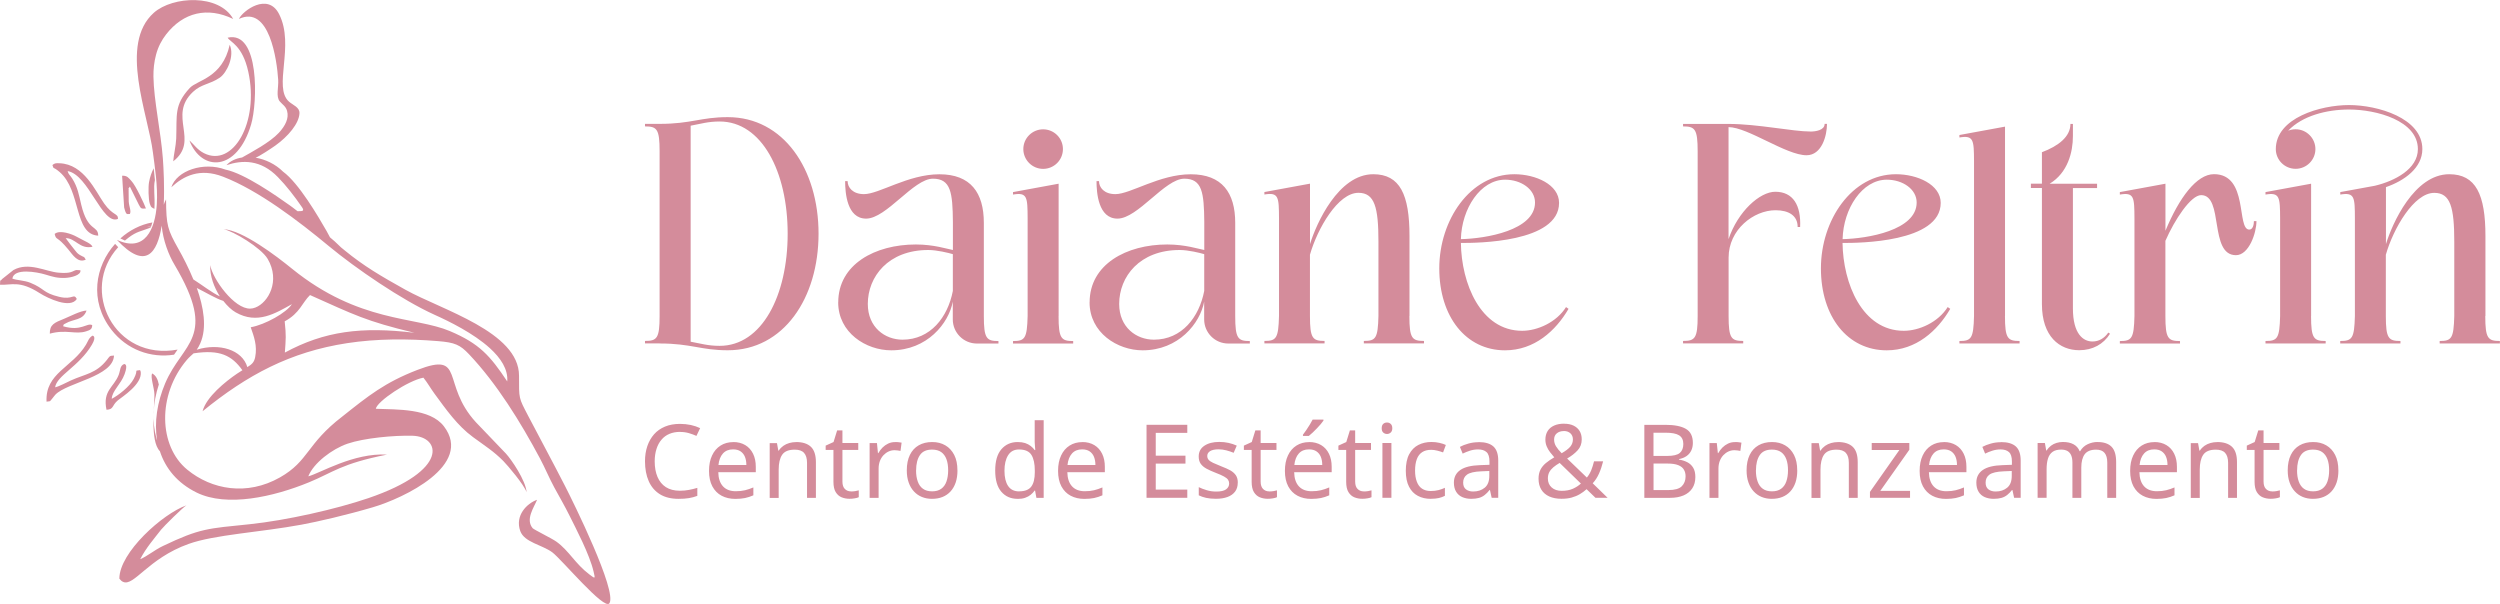 <svg xmlns="http://www.w3.org/2000/svg" id="Camada_2" data-name="Camada 2" viewBox="0 0 453.3 109.51"><defs><style>      .cls-1 {        fill-rule: evenodd;      }      .cls-1, .cls-2 {        fill: #d48c9b;      }    </style></defs><g id="Camada_1-2" data-name="Camada 1"><path class="cls-2" d="M416.5,85.28c0,.78.1,1.45.31,2.03s.52,1.02.95,1.32c.43.31.98.46,1.65.46s1.22-.15,1.65-.46c.43-.31.75-.75.95-1.32.2-.57.31-1.25.31-2.03s-.1-1.46-.31-2.02c-.21-.56-.53-.99-.95-1.29-.43-.3-.98-.45-1.66-.45-1.01,0-1.75.33-2.2,1-.46.67-.69,1.59-.69,2.76M424,85.28c0,.83-.11,1.56-.32,2.2-.22.64-.53,1.18-.93,1.62-.4.44-.89.78-1.46,1.01-.57.23-1.21.34-1.92.34-.65,0-1.26-.11-1.82-.34-.56-.23-1.04-.56-1.45-1.01-.41-.44-.73-.98-.95-1.62-.23-.64-.34-1.37-.34-2.2,0-1.1.19-2.03.56-2.79.37-.76.9-1.34,1.59-1.74.69-.4,1.51-.6,2.46-.6.9,0,1.7.2,2.38.6.69.4,1.22.98,1.61,1.74.39.76.58,1.69.58,2.79ZM412,89.11c.25,0,.5-.02.76-.06.26-.04.47-.09.63-.14v1.24c-.17.09-.42.16-.74.21-.32.06-.63.08-.93.08-.52,0-1-.09-1.44-.27-.44-.18-.79-.49-1.07-.94-.27-.44-.41-1.07-.41-1.87v-5.78h-1.41v-.78l1.43-.65.65-2.11h.96v2.28h2.87v1.26h-2.87v5.74c0,.61.15,1.05.44,1.34s.66.44,1.12.44ZM402.01,80.15c1.19,0,2.08.29,2.69.86.61.57.91,1.5.91,2.79v6.47h-1.61v-6.35c0-.8-.18-1.4-.54-1.8-.36-.4-.92-.59-1.69-.59-1.1,0-1.86.31-2.28.93-.42.62-.63,1.51-.63,2.67v5.15h-1.63v-9.93h1.32l.24,1.35h.09c.22-.35.5-.63.82-.86.33-.23.69-.4,1.08-.51.4-.11.8-.17,1.22-.17ZM390.6,81.48c-.78,0-1.39.25-1.84.75-.45.5-.72,1.2-.81,2.08h5.06c0-.57-.09-1.06-.26-1.48-.17-.42-.44-.75-.79-.99-.35-.24-.81-.36-1.36-.36ZM390.62,80.15c.85,0,1.58.19,2.2.56.61.37,1.08.89,1.41,1.57.33.67.49,1.46.49,2.36v.98h-6.8c.02,1.12.31,1.98.86,2.57.55.59,1.32.88,2.31.88.63,0,1.19-.06,1.68-.18.49-.12.99-.29,1.51-.51v1.43c-.51.22-1.01.39-1.5.49-.49.1-1.08.16-1.76.16-.94,0-1.77-.19-2.49-.57-.72-.38-1.28-.95-1.69-1.71-.4-.76-.6-1.69-.6-2.79s.18-2.02.55-2.8c.36-.78.88-1.38,1.54-1.8.66-.42,1.43-.63,2.31-.63ZM380.35,80.15c1.12,0,1.96.29,2.52.86.56.57.83,1.5.83,2.79v6.47h-1.61v-6.39c0-.78-.16-1.36-.49-1.76-.33-.4-.84-.59-1.53-.59-.96,0-1.65.28-2.07.83-.41.56-.62,1.36-.62,2.43v5.48h-1.61v-6.39c0-.52-.07-.95-.22-1.31-.15-.35-.37-.61-.67-.79-.3-.17-.68-.26-1.15-.26-.67,0-1.19.14-1.57.42-.38.28-.66.68-.82,1.21-.17.53-.25,1.19-.25,1.96v5.15h-1.63v-9.93h1.32l.24,1.35h.09c.21-.35.47-.63.77-.86.3-.23.64-.4,1.01-.51.37-.11.75-.17,1.15-.17.77,0,1.41.14,1.92.41.51.27.89.69,1.12,1.26h.09c.33-.57.79-.99,1.36-1.26.57-.27,1.18-.41,1.83-.41ZM363.31,85.46c-1.24.05-2.09.25-2.57.59-.48.35-.71.83-.71,1.46,0,.56.17.96.51,1.22.34.26.78.39,1.31.39.84,0,1.54-.23,2.09-.69.56-.46.83-1.18.83-2.14v-.89l-1.46.06ZM362.83,80.16c1.21,0,2.11.27,2.69.8.58.53.87,1.38.87,2.54v6.76h-1.19l-.31-1.41h-.07c-.28.36-.58.66-.88.9-.3.24-.65.42-1.04.53-.39.11-.86.17-1.42.17-.59,0-1.13-.11-1.6-.31-.48-.21-.85-.53-1.12-.97-.27-.44-.41-.99-.41-1.66,0-.99.39-1.75,1.17-2.29.78-.54,1.98-.83,3.59-.88l1.69-.06v-.59c0-.83-.18-1.4-.54-1.72-.36-.32-.86-.48-1.52-.48-.52,0-1.01.08-1.48.23-.47.15-.91.33-1.32.53l-.5-1.22c.43-.23.94-.44,1.54-.6.59-.17,1.21-.25,1.85-.25ZM352.43,81.48c-.78,0-1.39.25-1.84.75-.45.5-.72,1.2-.81,2.08h5.06c0-.57-.09-1.06-.26-1.48-.17-.42-.44-.75-.79-.99-.35-.24-.81-.36-1.36-.36ZM352.45,80.15c.85,0,1.58.19,2.2.56.61.37,1.08.89,1.41,1.57.33.67.49,1.46.49,2.36v.98h-6.8c.02,1.12.31,1.98.86,2.57.55.59,1.32.88,2.31.88.63,0,1.19-.06,1.68-.18.49-.12.99-.29,1.51-.51v1.43c-.51.22-1.01.39-1.5.49-.49.1-1.08.16-1.76.16-.94,0-1.77-.19-2.49-.57-.72-.38-1.28-.95-1.69-1.71-.4-.76-.6-1.69-.6-2.79s.18-2.02.55-2.8c.36-.78.88-1.38,1.54-1.8.66-.42,1.43-.63,2.31-.63ZM346.32,90.26h-7.26v-1.07l5.34-7.6h-5.02v-1.26h6.82v1.22l-5.26,7.45h5.39v1.26ZM333.24,80.15c1.19,0,2.08.29,2.69.86.61.57.91,1.5.91,2.79v6.47h-1.61v-6.35c0-.8-.18-1.4-.54-1.8-.36-.4-.92-.59-1.69-.59-1.1,0-1.86.31-2.28.93-.42.62-.63,1.51-.63,2.67v5.15h-1.63v-9.93h1.32l.24,1.35h.09c.22-.35.5-.63.82-.86.33-.23.69-.4,1.08-.51.4-.11.8-.17,1.22-.17ZM318.38,85.28c0,.78.1,1.45.31,2.03.2.57.52,1.02.95,1.32.43.31.98.46,1.65.46s1.22-.15,1.65-.46c.43-.31.75-.75.95-1.32.2-.57.31-1.25.31-2.03s-.1-1.46-.31-2.02c-.21-.56-.53-.99-.95-1.29-.43-.3-.98-.45-1.66-.45-1.01,0-1.75.33-2.2,1-.46.67-.69,1.59-.69,2.76ZM325.88,85.28c0,.83-.11,1.56-.32,2.2-.22.64-.53,1.18-.93,1.62-.4.44-.89.78-1.46,1.01-.57.23-1.21.34-1.92.34-.65,0-1.26-.11-1.82-.34-.56-.23-1.04-.56-1.45-1.01-.41-.44-.73-.98-.95-1.62-.23-.64-.34-1.37-.34-2.2,0-1.1.19-2.03.56-2.79.37-.76.9-1.34,1.59-1.74.69-.4,1.51-.6,2.46-.6.9,0,1.7.2,2.38.6.69.4,1.22.98,1.61,1.74.39.76.58,1.69.58,2.79ZM314.6,80.15c.19,0,.39,0,.6.03.22.02.4.05.56.08l-.2,1.5c-.16-.04-.34-.07-.53-.09-.19-.02-.37-.04-.55-.04-.38,0-.75.08-1.09.24-.35.16-.65.39-.93.68-.27.29-.48.64-.64,1.05-.15.41-.23.86-.23,1.37v5.3h-1.63v-9.93h1.33l.19,1.82h.07c.21-.37.46-.71.76-1.01.3-.3.64-.54,1.02-.72.38-.18.8-.27,1.26-.27ZM299.82,84.06v4.8h2.67c1.17,0,1.99-.23,2.45-.69.46-.46.69-1.06.69-1.8,0-.47-.1-.88-.31-1.22-.2-.35-.54-.61-1.02-.81-.48-.19-1.12-.29-1.94-.29h-2.54ZM302.26,82.67c1.14,0,1.91-.18,2.33-.55.42-.36.63-.9.63-1.62s-.26-1.25-.77-1.57c-.51-.32-1.33-.47-2.45-.47h-2.19v4.21h2.45ZM301.93,77.03c1.65,0,2.91.24,3.75.73.85.49,1.27,1.34,1.27,2.55,0,.52-.1.98-.29,1.38-.19.4-.48.74-.85,1-.38.27-.84.45-1.38.55v.09c.56.09,1.06.25,1.51.48.45.23.81.57,1.07,1,.26.43.39.99.39,1.69,0,.8-.19,1.49-.56,2.05-.37.56-.9.99-1.58,1.28-.69.29-1.5.44-2.46.44h-4.65v-13.23h3.78ZM283.55,78.16c-.52,0-.94.14-1.27.41-.33.27-.49.65-.49,1.13,0,.44.12.86.35,1.23.23.38.57.79,1.02,1.25.73-.42,1.25-.82,1.57-1.2.31-.38.47-.81.47-1.31,0-.44-.15-.81-.44-1.09-.3-.28-.7-.43-1.2-.43ZM282.79,83.94c-.44.26-.82.52-1.14.79-.32.27-.56.56-.73.88-.17.32-.26.7-.26,1.15,0,.68.23,1.22.69,1.63.46.41,1.07.61,1.83.61s1.47-.13,2.04-.39c.57-.26,1.04-.57,1.43-.93l-3.85-3.74ZM283.6,76.83c.67,0,1.24.11,1.71.34.48.23.84.55,1.1.97.26.42.39.93.39,1.54,0,.78-.25,1.44-.75,1.98-.5.54-1.13,1.04-1.9,1.48l3.58,3.45c.32-.38.58-.82.79-1.32.2-.5.37-1.04.51-1.62h1.65c-.2.79-.44,1.53-.74,2.2-.3.68-.68,1.27-1.15,1.78l2.7,2.63h-2.2l-1.61-1.56c-.38.35-.8.65-1.24.91-.44.26-.94.46-1.47.61-.54.15-1.15.22-1.84.22-.85,0-1.59-.14-2.21-.42-.62-.28-1.11-.69-1.44-1.23-.34-.54-.51-1.2-.51-1.98,0-.63.11-1.17.34-1.63.23-.46.56-.86.99-1.22s.94-.7,1.52-1.04c-.26-.3-.51-.61-.76-.93-.25-.32-.45-.67-.61-1.05-.16-.38-.24-.79-.24-1.23,0-.61.14-1.12.41-1.56.27-.43.66-.76,1.18-.99.51-.23,1.12-.34,1.82-.34ZM268.58,85.46c-1.24.05-2.09.25-2.57.59-.48.35-.71.83-.71,1.46,0,.56.17.96.51,1.22.34.26.77.39,1.31.39.84,0,1.54-.23,2.09-.69.56-.46.83-1.18.83-2.14v-.89l-1.46.06ZM268.1,80.16c1.21,0,2.11.27,2.69.8.58.53.87,1.38.87,2.54v6.76h-1.19l-.31-1.41h-.07c-.28.36-.58.66-.88.9-.3.24-.65.42-1.04.53-.39.11-.86.17-1.42.17-.59,0-1.13-.11-1.6-.31-.48-.21-.85-.53-1.12-.97-.27-.44-.41-.99-.41-1.66,0-.99.39-1.75,1.17-2.29.78-.54,1.98-.83,3.59-.88l1.69-.06v-.59c0-.83-.18-1.4-.54-1.72-.36-.32-.86-.48-1.52-.48-.52,0-1.01.08-1.48.23-.47.15-.91.33-1.32.53l-.5-1.22c.43-.23.94-.44,1.54-.6.59-.17,1.21-.25,1.85-.25ZM259.43,90.45c-.88,0-1.66-.18-2.34-.54-.69-.36-1.22-.91-1.61-1.67-.39-.75-.58-1.72-.58-2.89s.2-2.22.61-2.98c.41-.77.96-1.33,1.66-1.69.7-.36,1.49-.54,2.38-.54.51,0,.99.05,1.46.16.47.11.85.23,1.15.38l-.5,1.35c-.3-.11-.64-.22-1.04-.32-.4-.1-.77-.15-1.11-.15-.67,0-1.22.14-1.65.43-.43.28-.75.7-.96,1.26-.21.56-.32,1.25-.32,2.07s.11,1.46.32,2.02c.21.56.52.98.94,1.26.42.28.94.43,1.57.43.54,0,1.02-.06,1.44-.17.41-.11.79-.25,1.14-.41v1.45c-.33.17-.7.31-1.1.4-.4.09-.89.14-1.45.14ZM251.5,76.61c.25,0,.47.08.66.25.19.17.29.43.29.79s-.1.61-.29.78c-.19.17-.41.26-.66.26-.27,0-.5-.09-.69-.26-.19-.17-.28-.43-.28-.78s.09-.62.28-.79c.19-.17.41-.25.69-.25ZM252.29,80.33v9.93h-1.63v-9.93h1.63ZM247.29,89.11c.25,0,.5-.02.76-.06.26-.04.47-.09.63-.14v1.24c-.17.09-.42.16-.74.21-.32.06-.63.08-.93.08-.52,0-1-.09-1.44-.27-.44-.18-.79-.49-1.07-.94-.27-.44-.41-1.07-.41-1.87v-5.78h-1.41v-.78l1.43-.65.65-2.11h.96v2.28h2.87v1.26h-2.87v5.74c0,.61.15,1.05.44,1.34.29.29.66.44,1.12.44ZM239.97,76.26c-.11.17-.27.38-.48.63-.21.25-.44.5-.7.77-.25.27-.51.52-.76.76-.25.24-.49.45-.71.62h-1.07v-.22c.19-.24.39-.51.6-.83.22-.32.43-.65.64-.99.21-.34.38-.65.52-.92h1.96v.19ZM237.34,81.48c-.78,0-1.39.25-1.84.75-.45.5-.72,1.2-.81,2.08h5.06c0-.57-.09-1.06-.26-1.48-.17-.42-.44-.75-.79-.99-.35-.24-.81-.36-1.36-.36ZM237.36,80.15c.85,0,1.58.19,2.2.56.61.37,1.08.89,1.41,1.57.33.67.49,1.46.49,2.36v.98h-6.8c.02,1.12.31,1.98.86,2.57.55.59,1.32.88,2.31.88.63,0,1.19-.06,1.68-.18.49-.12.99-.29,1.51-.51v1.43c-.51.22-1.01.39-1.5.49-.49.1-1.08.16-1.76.16-.94,0-1.77-.19-2.49-.57-.72-.38-1.28-.95-1.69-1.71-.4-.76-.6-1.69-.6-2.79s.18-2.02.55-2.8c.36-.78.88-1.38,1.54-1.8.66-.42,1.43-.63,2.31-.63ZM230.15,89.11c.25,0,.5-.02.76-.06.26-.04.47-.09.63-.14v1.24c-.17.09-.42.16-.74.21-.32.06-.63.08-.93.08-.52,0-1-.09-1.44-.27-.44-.18-.79-.49-1.07-.94-.27-.44-.41-1.07-.41-1.87v-5.78h-1.41v-.78l1.43-.65.65-2.11h.96v2.28h2.87v1.26h-2.87v5.74c0,.61.15,1.05.44,1.34.29.29.66.44,1.12.44ZM224.43,87.52c0,.64-.16,1.18-.48,1.61-.32.43-.78.76-1.37.98-.59.22-1.3.33-2.11.33-.69,0-1.29-.06-1.79-.17-.5-.11-.94-.27-1.32-.46v-1.48c.4.2.87.38,1.44.55.56.17,1.13.25,1.71.25.83,0,1.43-.13,1.8-.4.37-.27.56-.62.56-1.07,0-.25-.07-.47-.2-.67-.14-.2-.38-.4-.73-.59-.35-.2-.86-.42-1.51-.67-.64-.25-1.19-.49-1.65-.74-.46-.25-.81-.54-1.06-.89-.25-.35-.37-.79-.37-1.33,0-.84.34-1.49,1.03-1.95.69-.46,1.58-.69,2.7-.69.61,0,1.17.06,1.7.18.52.12,1.02.28,1.47.49l-.56,1.3c-.42-.17-.86-.32-1.32-.44-.46-.12-.93-.19-1.41-.19-.67,0-1.18.11-1.53.32-.35.22-.53.51-.53.88,0,.27.08.5.24.69.16.19.43.38.81.56.38.18.88.39,1.51.64.63.24,1.17.48,1.61.72.44.25.78.55,1.02.9.23.35.35.79.35,1.32ZM215.28,90.26h-7.39v-13.23h7.39v1.46h-5.72v4.13h5.39v1.44h-5.39v4.72h5.72v1.46ZM196.21,81.48c-.78,0-1.39.25-1.84.75-.45.5-.72,1.2-.81,2.08h5.06c0-.57-.09-1.06-.26-1.48-.17-.42-.44-.75-.79-.99-.35-.24-.81-.36-1.36-.36ZM196.23,80.15c.85,0,1.58.19,2.2.56.61.37,1.08.89,1.41,1.57.33.67.49,1.46.49,2.36v.98h-6.8c.02,1.12.31,1.98.86,2.57.55.59,1.32.88,2.31.88.63,0,1.19-.06,1.68-.18.49-.12.99-.29,1.51-.51v1.43c-.51.22-1.01.39-1.5.49-.49.1-1.08.16-1.76.16-.94,0-1.77-.19-2.49-.57-.72-.38-1.28-.95-1.69-1.71-.4-.76-.6-1.69-.6-2.79s.18-2.02.55-2.8c.36-.78.88-1.38,1.54-1.8.66-.42,1.43-.63,2.31-.63ZM184.78,89.09c1.05,0,1.79-.29,2.21-.86.43-.57.64-1.44.64-2.6v-.3c0-1.24-.2-2.18-.61-2.84-.41-.66-1.16-.99-2.26-.99-.88,0-1.53.35-1.97,1.05-.44.7-.66,1.63-.66,2.81s.22,2.11.66,2.76c.44.65,1.1.98,1.99.98ZM184.52,90.45c-1.24,0-2.22-.43-2.96-1.29-.74-.86-1.11-2.14-1.11-3.84s.37-2.99,1.12-3.86c.75-.87,1.74-1.31,2.97-1.31.52,0,.97.07,1.35.19.38.13.72.31,1,.53.28.22.52.47.72.74h.11c-.01-.16-.03-.4-.06-.71-.03-.32-.05-.57-.05-.75v-3.96h1.63v14.08h-1.32l-.24-1.33h-.07c-.2.28-.44.54-.72.77-.28.23-.62.41-1.01.55-.39.14-.84.2-1.36.2ZM166.1,85.28c0,.78.1,1.45.31,2.03.2.57.52,1.02.95,1.32.43.31.98.46,1.65.46s1.22-.15,1.65-.46c.43-.31.75-.75.95-1.32.2-.57.31-1.25.31-2.03s-.1-1.46-.31-2.02c-.21-.56-.53-.99-.95-1.29-.43-.3-.98-.45-1.66-.45-1.01,0-1.75.33-2.2,1-.46.67-.69,1.59-.69,2.76ZM173.61,85.28c0,.83-.11,1.56-.32,2.2-.22.64-.53,1.18-.93,1.62-.4.44-.89.78-1.46,1.01-.57.23-1.21.34-1.92.34-.65,0-1.26-.11-1.82-.34-.56-.23-1.04-.56-1.45-1.01-.41-.44-.73-.98-.95-1.62-.23-.64-.34-1.37-.34-2.2,0-1.1.19-2.03.56-2.79.37-.76.9-1.34,1.59-1.74.69-.4,1.51-.6,2.46-.6.9,0,1.7.2,2.38.6.69.4,1.22.98,1.61,1.74.39.76.58,1.69.58,2.79ZM162.32,80.15c.19,0,.39,0,.6.03.22.02.4.05.56.08l-.2,1.5c-.16-.04-.34-.07-.53-.09-.19-.02-.37-.04-.55-.04-.38,0-.75.08-1.09.24-.35.16-.65.39-.93.68-.27.29-.48.64-.64,1.05-.15.41-.23.86-.23,1.37v5.3h-1.63v-9.93h1.33l.18,1.82h.07c.21-.37.46-.71.76-1.01.3-.3.64-.54,1.02-.72.38-.18.8-.27,1.26-.27ZM154.32,89.11c.25,0,.5-.02.76-.06.26-.04.47-.09.63-.14v1.24c-.17.09-.42.16-.74.21-.32.06-.63.08-.93.08-.52,0-1-.09-1.44-.27-.44-.18-.79-.49-1.07-.94-.27-.44-.41-1.07-.41-1.87v-5.78h-1.41v-.78l1.43-.65.65-2.11h.96v2.28h2.87v1.26h-2.87v5.74c0,.61.15,1.05.44,1.34.29.29.66.44,1.12.44ZM144.34,80.15c1.19,0,2.08.29,2.69.86.6.57.91,1.5.91,2.79v6.47h-1.61v-6.35c0-.8-.18-1.4-.54-1.8-.36-.4-.92-.59-1.69-.59-1.1,0-1.86.31-2.28.93-.42.62-.63,1.51-.63,2.67v5.15h-1.63v-9.93h1.32l.24,1.35h.09c.22-.35.5-.63.82-.86.33-.23.69-.4,1.08-.51.4-.11.8-.17,1.22-.17ZM132.92,81.48c-.78,0-1.39.25-1.84.75-.45.5-.72,1.2-.81,2.08h5.06c0-.57-.09-1.06-.26-1.48-.17-.42-.44-.75-.79-.99-.35-.24-.81-.36-1.36-.36ZM132.94,80.15c.85,0,1.58.19,2.2.56.61.37,1.08.89,1.41,1.57.33.67.49,1.46.49,2.36v.98h-6.8c.02,1.12.31,1.98.86,2.57.55.59,1.32.88,2.31.88.63,0,1.19-.06,1.68-.18.49-.12.99-.29,1.51-.51v1.43c-.51.22-1.01.39-1.5.49-.49.1-1.08.16-1.76.16-.94,0-1.77-.19-2.49-.57-.72-.38-1.28-.95-1.69-1.71-.4-.76-.6-1.69-.6-2.79s.18-2.02.55-2.8c.36-.78.88-1.38,1.54-1.8.66-.42,1.43-.63,2.31-.63ZM123.29,78.31c-.7,0-1.34.12-1.91.36-.57.24-1.05.59-1.44,1.06-.4.46-.7,1.02-.91,1.69-.21.66-.32,1.4-.32,2.23,0,1.09.17,2.03.51,2.83s.85,1.42,1.52,1.85c.67.43,1.52.65,2.53.65.58,0,1.13-.05,1.65-.15.52-.1,1.03-.22,1.52-.37v1.45c-.49.19-1,.32-1.53.41-.53.09-1.15.13-1.88.13-1.35,0-2.47-.28-3.37-.83-.9-.56-1.58-1.35-2.03-2.37-.45-1.02-.68-2.23-.68-3.61,0-1,.14-1.91.42-2.74.28-.83.69-1.54,1.22-2.15.54-.61,1.2-1.07,1.99-1.4.79-.33,1.7-.49,2.72-.49.68,0,1.33.07,1.96.2.63.14,1.19.33,1.69.57l-.67,1.41c-.41-.19-.86-.35-1.36-.5-.5-.15-1.05-.22-1.64-.22Z"></path><path class="cls-2" d="M450.66,57.3v-14.49c0-7.53-1.73-11.22-6.57-11.22-6.33,0-10.33,8.92-11.47,12.67v-10.33c3.35-1.16,6.6-3.48,6.6-6.9,0-5.63-8.12-7.98-13.29-7.98s-13.27,2.31-13.28,7.98c0,1.98,1.61,3.58,3.59,3.58s3.59-1.61,3.59-3.58-1.61-3.59-3.59-3.59c-.48,0-.93.09-1.35.26,2.56-2.71,6.97-3.84,11.04-3.84,4.96,0,12.48,2.01,12.48,7.18,0,3.62-4.2,5.78-7.79,6.64l-6.28,1.15v.45c2.6-.44,2.64.46,2.65,4.31,0,1.28,0,8.59,0,17.74v-.03c-.11,4.06-.49,4.53-2.66,4.53v.45c4.2,0,7,0,10.92,0v-.45c-2.17,0-2.65-.47-2.65-4.53v-11.11c1.36-4.75,5.08-11.22,8.78-11.22,2.93,0,3.63,2.6,3.63,8.87h0c0,4.34,0,10.43,0,13.49v-.03c-.11,4.06-.48,4.53-2.65,4.53v.45c4.2,0,7,0,10.92,0v-.45c-2.17,0-2.65-.47-2.65-4.53ZM419.05,57.3c-.03-6.66.03-17.46,0-23.99l-8.27,1.52v.45c2.59-.44,2.63.46,2.65,4.31,0,1.28,0,8.59,0,17.74v-.03c-.1,4.06-.48,4.53-2.65,4.53v.45c4.2,0,7,0,10.91,0v-.45c-2.17,0-2.65-.47-2.65-4.53ZM408.68,40.08c0,.63-.18,1.55-.84,1.55-2.36,0-.08-10.05-6.4-10.05-3.15,0-6.33,4.3-8.8,10.26h0c0-4.23,0-7.83,0-8.53l-8.27,1.52v.45c2.59-.44,2.63.45,2.65,4.31,0,1.11,0,17.4,0,17.74v-.02c-.1,4.06-.48,4.53-2.65,4.53v.45c4.2,0,7,0,10.91,0v-.45c-2.17,0-2.65-.47-2.65-4.53,0-1.9,0-8.04,0-13.64,1.67-3.83,4.61-8.29,6.48-8.29,4.15,0,1.4,10.89,6.31,10.89,2.36,0,3.72-4.05,3.72-6.17h-.45ZM382.27,60.31c-.7,1.02-1.7,1.61-2.86,1.61-1.66,0-3.55-1.33-3.55-6.01v-21.81h4.38v-.79h-8.59c3.29-2,4.21-5.73,4.21-8.62v-2.22h-.45c0,2.32-2.19,4.01-5.17,5.13v5.7h-2v.79h2v21.04c0,5.9,3.21,8.37,6.77,8.37,2.42,0,4.4-1.09,5.58-2.99l-.32-.21ZM363.55,57.3V22.96l-8.27,1.52v.45c2.59-.44,2.63.46,2.65,4.31,0,1.28,0,18.94,0,28.08v-.02c-.1,4.06-.48,4.53-2.65,4.53v.45c4.2,0,7,0,10.91,0v-.45c-2.17,0-2.65-.47-2.65-4.53ZM342.11,32.58c2.89,0,5.42,1.72,5.42,4.14,0,5.04-8.93,6.55-13.43,6.64.14-5.55,3.56-10.78,8.02-10.78ZM353.16,55.67c-1.72,2.76-5.18,4.31-7.96,4.31-7.55,0-11.02-8.6-11.11-15.93,2.86.02,17.8-.07,17.8-7.26,0-3.32-4.23-5.2-8.11-5.2-8.01,0-13.61,8.31-13.61,17.07s4.84,14.86,11.93,14.86c5.34,0,9.2-3.55,11.52-7.52l-.46-.32ZM330.84,22.47c0,1.15-1.67,1.38-2.51,1.38-3.3,0-9.64-1.38-14.89-1.38h-8.27v.45c2.17,0,2.65.47,2.65,4.53v29.85c0,4.05-.48,4.52-2.65,4.52v.45c2.58,0,8.22,0,10.91,0v-.45c-2.17,0-2.65-.47-2.65-4.52v-10.59c0-5.07,4.53-8.59,8.51-8.59,2.38,0,4.01.96,4.01,3.04h.45c.18-3.95-1.28-6.39-4.51-6.39-2.79,0-6.77,3.55-8.47,8.59v-20.31c3.52.02,10.45,5.1,14.14,5.1,2.77,0,3.71-3.56,3.71-5.69h-.45ZM272.91,32.58c2.89,0,5.42,1.72,5.42,4.14,0,5.04-8.93,6.55-13.44,6.64.14-5.55,3.56-10.78,8.02-10.78ZM283.96,55.67c-1.72,2.76-5.18,4.31-7.96,4.31-7.55,0-11.02-8.6-11.11-15.93,2.86.02,17.8-.07,17.8-7.26,0-3.32-4.23-5.2-8.11-5.2-8.01,0-13.61,8.31-13.61,17.07s4.84,14.86,11.92,14.86c5.34,0,9.2-3.55,11.52-7.52l-.46-.32ZM255.57,57.3v-14.49c0-7.53-1.73-11.22-6.57-11.22-6.32,0-10.32,8.92-11.47,12.67,0-6.55,0-5,0-10.96l-8.27,1.52v.45c2.59-.44,2.63.46,2.65,4.31,0,1.28,0,8.59,0,17.74v-.03c-.11,4.06-.48,4.53-2.65,4.53v.45c4.2,0,7,0,10.91,0v-.45c-2.17,0-2.65-.47-2.65-4.53v-11.11c1.36-4.75,5.08-11.22,8.79-11.22,2.93,0,3.63,2.6,3.63,8.87v13.49-.03c-.1,4.06-.48,4.53-2.65,4.53v.45c4.19,0,7,0,10.91,0v-.45c-2.17,0-2.65-.47-2.65-4.53ZM218.35,46.09v6.66c-.91,4.75-4.05,8.84-9.13,8.84-3.18,0-6.29-2.24-6.29-6.48,0-4.93,3.69-9.78,10.97-9.78,1.59,0,3.74.54,4.44.75ZM197.56,54.82c0,5.51,5.05,8.7,9.62,8.7,6.51,0,10.43-4.89,11.16-8.83v3.23c0,2.41,1.96,4.37,4.37,4.37h3.91v-.45c-2.17,0-2.65-.47-2.65-4.53v-16.9c0-5.46-2.39-8.81-8.06-8.81s-10.93,3.6-13.67,3.6c-2.03,0-2.97-1.2-2.97-2.36h-.45c0,2.13.33,6.8,3.8,6.8,3.69,0,8.6-7.24,12.12-7.24,3.25,0,3.57,2.53,3.62,7.84v5.09c-.99-.17-3.42-1-6.71-1-7.42,0-14.08,3.61-14.08,10.49ZM189.14,30.62c1.99,0,3.59-1.61,3.59-3.59s-1.61-3.58-3.59-3.58-3.59,1.61-3.59,3.58,1.61,3.59,3.59,3.59ZM191.95,57.3c-.03-6.66.03-17.46,0-23.99l-8.27,1.52v.45c2.59-.44,2.63.45,2.65,4.31,0,1.28,0,8.59,0,17.74v-.02c-.11,4.06-.48,4.53-2.65,4.53v.45c4.2,0,7,0,10.91,0v-.45c-2.17,0-2.65-.47-2.65-4.53ZM172.77,46.09v6.66c-.91,4.75-4.05,8.84-9.13,8.84-3.18,0-6.29-2.24-6.29-6.48,0-4.93,3.69-9.78,10.97-9.78,1.59,0,3.74.54,4.44.75ZM151.98,54.82c0,5.51,5.05,8.7,9.62,8.7,6.51,0,10.43-4.89,11.16-8.83v3.23c0,2.41,1.96,4.37,4.37,4.37h3.91v-.45c-2.17,0-2.65-.47-2.65-4.53v-16.9c0-5.46-2.39-8.81-8.06-8.81s-10.93,3.6-13.67,3.6c-2.03,0-2.97-1.2-2.97-2.36h-.45c0,2.13.33,6.8,3.8,6.8,3.69,0,8.6-7.24,12.12-7.24,3.25,0,3.57,2.53,3.62,7.84v5.09c-.99-.17-3.42-1-6.71-1-7.42,0-14.08,3.61-14.08,10.49ZM125.23,22.79c1.86-.34,3.14-.76,5.25-.76,7.65,0,12.34,9.11,12.34,20.34s-4.68,20.34-12.34,20.34c-2.1,0-3.38-.41-5.25-.75V22.79ZM119.6,62.28c5.75,0,7.46,1.23,12.36,1.23,10.13,0,16.46-9.46,16.46-21.14s-6.34-21.13-16.46-21.13c-4.9,0-6.61,1.22-12.36,1.22h-2.65v.46c2.17,0,2.65.47,2.65,4.52v29.85c0,4.06-.48,4.53-2.65,4.53v.45h2.65Z"></path><path class="cls-1" d="M41.28,6.83c.42.82,2.67,1.32,3.74,6.18,2.02,9.17-2.78,17.44-8.04,14.76-1.24-.63-1.79-1.57-2.64-2.31,2.18,5.7,8.63,5.74,11.19-2.89,1.17-3.93,1.58-17.07-4.25-15.74M31.41,29.25c4.86-3.79-1.08-8.22,3.59-12.6,1.55-1.45,3.02-1.32,4.85-2.57,1.28-.87,2.73-3.91,1.8-5.96-1.33,6.05-5.9,6.37-7.25,7.84-2.87,3.12-2.29,4.86-2.45,9.18-.05,1.29-.48,3.07-.54,4.11ZM44.85,66.57c-.92-3.17-5.12-4.42-9.18-3.16.22-.3.43-.67.65-1.17,1.24-2.83.6-6.54-.63-10.02,1.61.79,3.43,1.92,4.8,2.34.72.92,1.51,1.66,2.25,2.08,3.93,2.24,7.22.15,10.19-1.49-.97,1.54-4.84,3.72-7.47,4.19.58,1.66,1.22,3.35.81,5.41-.19.95-.6,1.31-1.43,1.82ZM32.19,63.39c-11.42,2.1-17.86-10.78-10.76-18.57l-.56-.6c-3.59,4.01-4.76,10.29-.66,15.58,2.8,3.61,7.13,5.17,11.35,4.51.2-.29.39-.57.59-.85l.04-.06ZM27.19,41.34s.09-.03.14-.05l.02-.07-.66-.12.69.03c.09-.26.17-.52.25-.8-2.17.39-4.17,1.43-5.8,2.9l.76.36.06.03c.22-.18.44-.36.67-.54,1.5-1.12,2.14-1.1,3.86-1.76ZM28,37.87c.13-2.47-.23-3.74.09-5.22-.06-.69-.13-1.41-.22-2.14-.36.71-.66,1.49-.85,2.54-.15.82-.12,3.06.14,3.88.25.77.41.7.84.94ZM9.51,29.94c.33.92-.06.09,1.29,1.24,3.97,3.4,2.56,11.33,7.01,11.55-.04-1.96-1.89-.62-3.08-5.61-.43-1.82-.63-3.14-1.63-4.74-.39-.62-.68-.73-.84-1.36,3.83.65,6.29,9.89,9.13,8.67.05-1.05-.9-.53-2.51-2.8-1.56-2.21-3.63-7.12-8.08-7.29-.82-.03-.9.02-1.3.33ZM28.81,69.78c-.18-.98-.54-1.73-1.24-2.07-.31.73.38,2.55.43,3.77.07,1.82-.87,8.46.99,10.33,1,3.09,3.14,5.77,6.68,7.51,5.47,2.67,13.88.79,20.36-1.87,4.32-1.77,5.83-3.39,14.15-5.02-6.08-.36-12.14,3.38-14.28,3.94.94-2.39,4.29-4.96,7.14-5.93,2.97-1.01,8.36-1.52,11.76-1.43,5.05.14,6.8,6.26-8,11.31-5.89,2.01-14.91,4.04-21.52,4.73-7.64.79-8.98.72-15.74,3.95-1.57.75-2.83,1.86-4.12,2.39,1.08-2.08,2.47-3.65,3.79-5.35.46-.59,4.02-4.11,4.59-4.41-4.31,1.52-12.16,8.55-12.16,13.29.22.29.44.48.67.58,1.96.92,4.53-4.24,11.87-6.87,4.7-1.69,12.99-2.11,20.5-3.5,2.93-.54,8.21-1.76,12.95-3.16,5.52-1.63,18.27-7.62,12.85-14.68-2.52-3.28-8.54-3.01-12.34-3.17.22-1.34,5.83-5.11,8.63-5.64.74.91,1.29,1.92,2.01,2.9,2.1,2.86,4.15,5.8,6.99,7.88,2.17,1.59,3.75,2.57,5.5,4.34.77.78,3.78,4.32,4.21,5.65-.15-2.14-2.76-5.93-3.74-7l-5.46-5.7c-6.37-6.96-1.82-12.86-10.59-9.48-5.9,2.28-8.88,4.68-13.63,8.46-6.5,4.98-6.03,8.04-11.29,11.03-5.97,3.39-12.38,2.25-16.83-1.41-5.18-4.26-5.45-13.54-.07-19.88.46-.54.86-.85,1.23-1.2,4.79-.73,6.93.39,8.85,3.06-.3.18-.64.4-1.01.65-2.02,1.38-5.54,4.18-6.21,6.79,8.08-6.58,15.87-10.76,26.22-12.35,5.36-.82,10.95-.82,16.44-.37,3.08.25,4.01.65,5.66,2.39,5.05,5.34,9.33,12.28,12.85,18.87.93,1.74,1.68,3.58,2.6,5.27.98,1.8,1.86,3.3,2.76,5.11,1.16,2.34,3.63,7,4.37,10.16.32,1.35.32,1.32-.76.51-2.58-1.94-3.68-4.28-5.96-5.93-.84-.61-4.1-2.19-4.33-2.46-1.34-1.6.24-3.76.8-5.15-1.86.66-4.04,2.86-3.05,5.66.73,2.06,3.96,2.5,5.8,3.86,1.7,1.26,9.47,10.63,10.37,9.24,1.43-2.2-6.59-18.41-8.05-21.26-2.29-4.47-4.85-9.2-6.69-12.73-1.74-3.34-1.65-3.01-1.65-7.27,0-7.94-14.01-11.92-20.59-15.58-4.4-2.45-7.55-4.29-11.01-7.13-.58-.48-.74-.57-1.28-1.13-.25-.26-.75-.71-1.4-1.25-.28-.52-.49-.93-.62-1.15-1.5-2.61-5.02-8.66-7.89-10.76-1.38-1.37-3.2-2.23-4.98-2.53h0c.59-.18,2.89-1.7,3.56-2.18,2.36-1.68,4.33-4.03,4.4-5.88.04-1.08-1.16-1.46-1.89-2.09-2.96-2.59,1.1-10.17-1.81-15.89-2.04-4-6.61-.58-7.28.88,5.53-2.58,6.89,7.46,7.12,11.05.09,1.36-.45,3.02.29,3.91.47.55,1.1.9,1.32,1.72.38,1.35-.33,2.71-1.48,3.96-1.63,1.77-5.03,3.55-6.68,4.49-1.13.17-2.14.63-2.83,1.39,2.9-.96,6.2-1.05,9.33,2.17,1.52,1.56,2.98,3.43,4.38,5.47.59.86-.27.65-.82.71-.65-.5-1.15-.89-1.42-1.07-2.45-1.74-8.18-5.77-11.66-6.48-3.95-1.46-8.82.16-9.81,3.21,2.23-2.08,5.19-3.54,9.38-1.92,6.44,2.48,13.76,8.09,19.15,12.56,4.87,4.04,13.26,9.8,19.23,12.49,2.67,1.2,7.02,3.34,9.99,6.03,1.98,1.8,3.34,3.85,3.16,6.04-3.11-4.67-5.04-6.86-10.41-9.13-6.27-2.65-16.49-1.5-28.56-11.26-2.82-2.29-9.04-7.05-12.47-7.21,1.72.31,6.8,3.35,8,5.38,2.34,3.99.13,7.93-2.24,8.83-.3.12-.61.18-.91.19-2.9.09-6.83-5.36-7.27-7.89-.07,1.98.7,4.02,1.75,5.67-1.39-.63-3.22-2.07-4.8-3.07-.86-2.09-1.86-4.03-2.71-5.53-1.98-3.53-2.21-4.25-2.24-8.99-.17.31-.31.64-.42.98.15-3.25-.03-6.55-.16-8.39-.37-4.88-1.64-10.53-1.71-14.84-.02-1.31.12-2.65.47-3.97.38-1.45,1.03-2.66,1.82-3.68,3.14-4.03,7.5-5.05,12.17-2.81-2.54-4.57-10.96-4.16-14.38-1.13-6.4,5.69-1.02,18.44-.17,25.36.29,2.35.92,6.03.7,9.39-.28,4.46-2.15,8.82-7.24,6.43,5.2,5.59,7.34,2.41,8.13-2.57.23,2.66,1.29,5.38,2.33,7.1,7.9,13.34,1.47,13.98-1.71,21.51-1.43,3.39-2.01,7.03-1.45,10.35-.04-.12-.07-.24-.11-.36-.88-3.05-.66-6.47.4-9.74ZM9.99,70.24c.3-2.16,4.32-3.76,6.67-7.73.94-1.59.11-1.65.11-1.65-.7.43-.78.98-1.18,1.64-2.48,4.14-7.41,5.13-7.15,10.33.89-.16.42.13,1.07-.61.25-.28.3-.43.54-.67,2.12-2.2,10.49-3.25,10.62-7.08-.89.03-.76.13-1.28.78-1.97,2.5-3.96,2.56-6.53,3.73-.79.36-2.17,1.11-2.87,1.25ZM0,51.63c2.1.1,3.51-.83,7.16,1.5,1.54.98,5.6,2.9,6.77,1.08-.61-1.11-.67.22-3.2-.39-3.04-.74-2.55-1.46-5.23-2.55-1.1-.45-2.56-.45-3.26-.76.3-1.94,4.4-1.21,5.99-.73,1.32.4,2.15.67,3.6.61.99-.04,2.93-.47,2.75-1.39l-.76-.04c-.72.18-.83.69-3.22.48-2.3-.19-5.39-2.01-8.16-.48l-2.05,1.63c-.51.68-.29-.3-.39,1.04ZM20.26,72.31c.07-1.46,1.66-2.62,2.33-4.47.7-1.93-.03-1.79-.07-1.84-.8.32-.66,1.08-1,1.98-.89,2.27-2.94,2.84-2.21,6.32,1.37-.07.92-.75,2.06-1.71.76-.63,4.43-2.9,4.15-5.16l-.12-.32c-1.24.19-.19-.21-1.15,1.59-.76,1.43-2.79,2.99-4,3.62ZM11.45,59.14c.14-.45.02-.24.45-.5,1.37-.83,3.18-.51,3.79-2.33-1.08.03-3.04,1.07-4,1.46-1.84.74-2.69,1.08-2.66,2.73,3.01-.83,4.63.21,6.58-.42.73-.24,1.09-.36,1.11-1.13-.98-.49-1.93,1.19-5.27.21ZM23.55,38.79c.28-.55-.14-1.26-.21-2.26l-.02-2.06c.09-.58-.3.12.23-.63l1.62,3.27c.39.69.36.77,1.29.69-.25-.7-1.83-4.17-2.66-5.02-.51-.53-.7-.95-1.66-.92l.37,5.76c.39,1.52.51,1.14,1.03,1.18ZM9.91,42.41c.31,1.29.32.2,2.47,2.82.83,1.01,1.74,2.52,3.17,1.85-.37-.69-.28-.36-1.09-.86-.45-.28-.61-.51-.92-.91-.66-.83-1.04-1.31-1.63-2.13,1.78-.02,2.51,2.05,4.86,1.57-.22-.61-1.36-.98-2.9-1.84-.78-.44-3.02-1.3-3.95-.5ZM51.61,58.27c2.77-1.48,3.17-3.39,4.6-4.77,8.05,3.59,10.07,4.71,18.93,6.84-9.56-1.15-16.3-.31-23.49,3.59.18-2.57.25-3.02-.03-5.66Z"></path></g></svg>